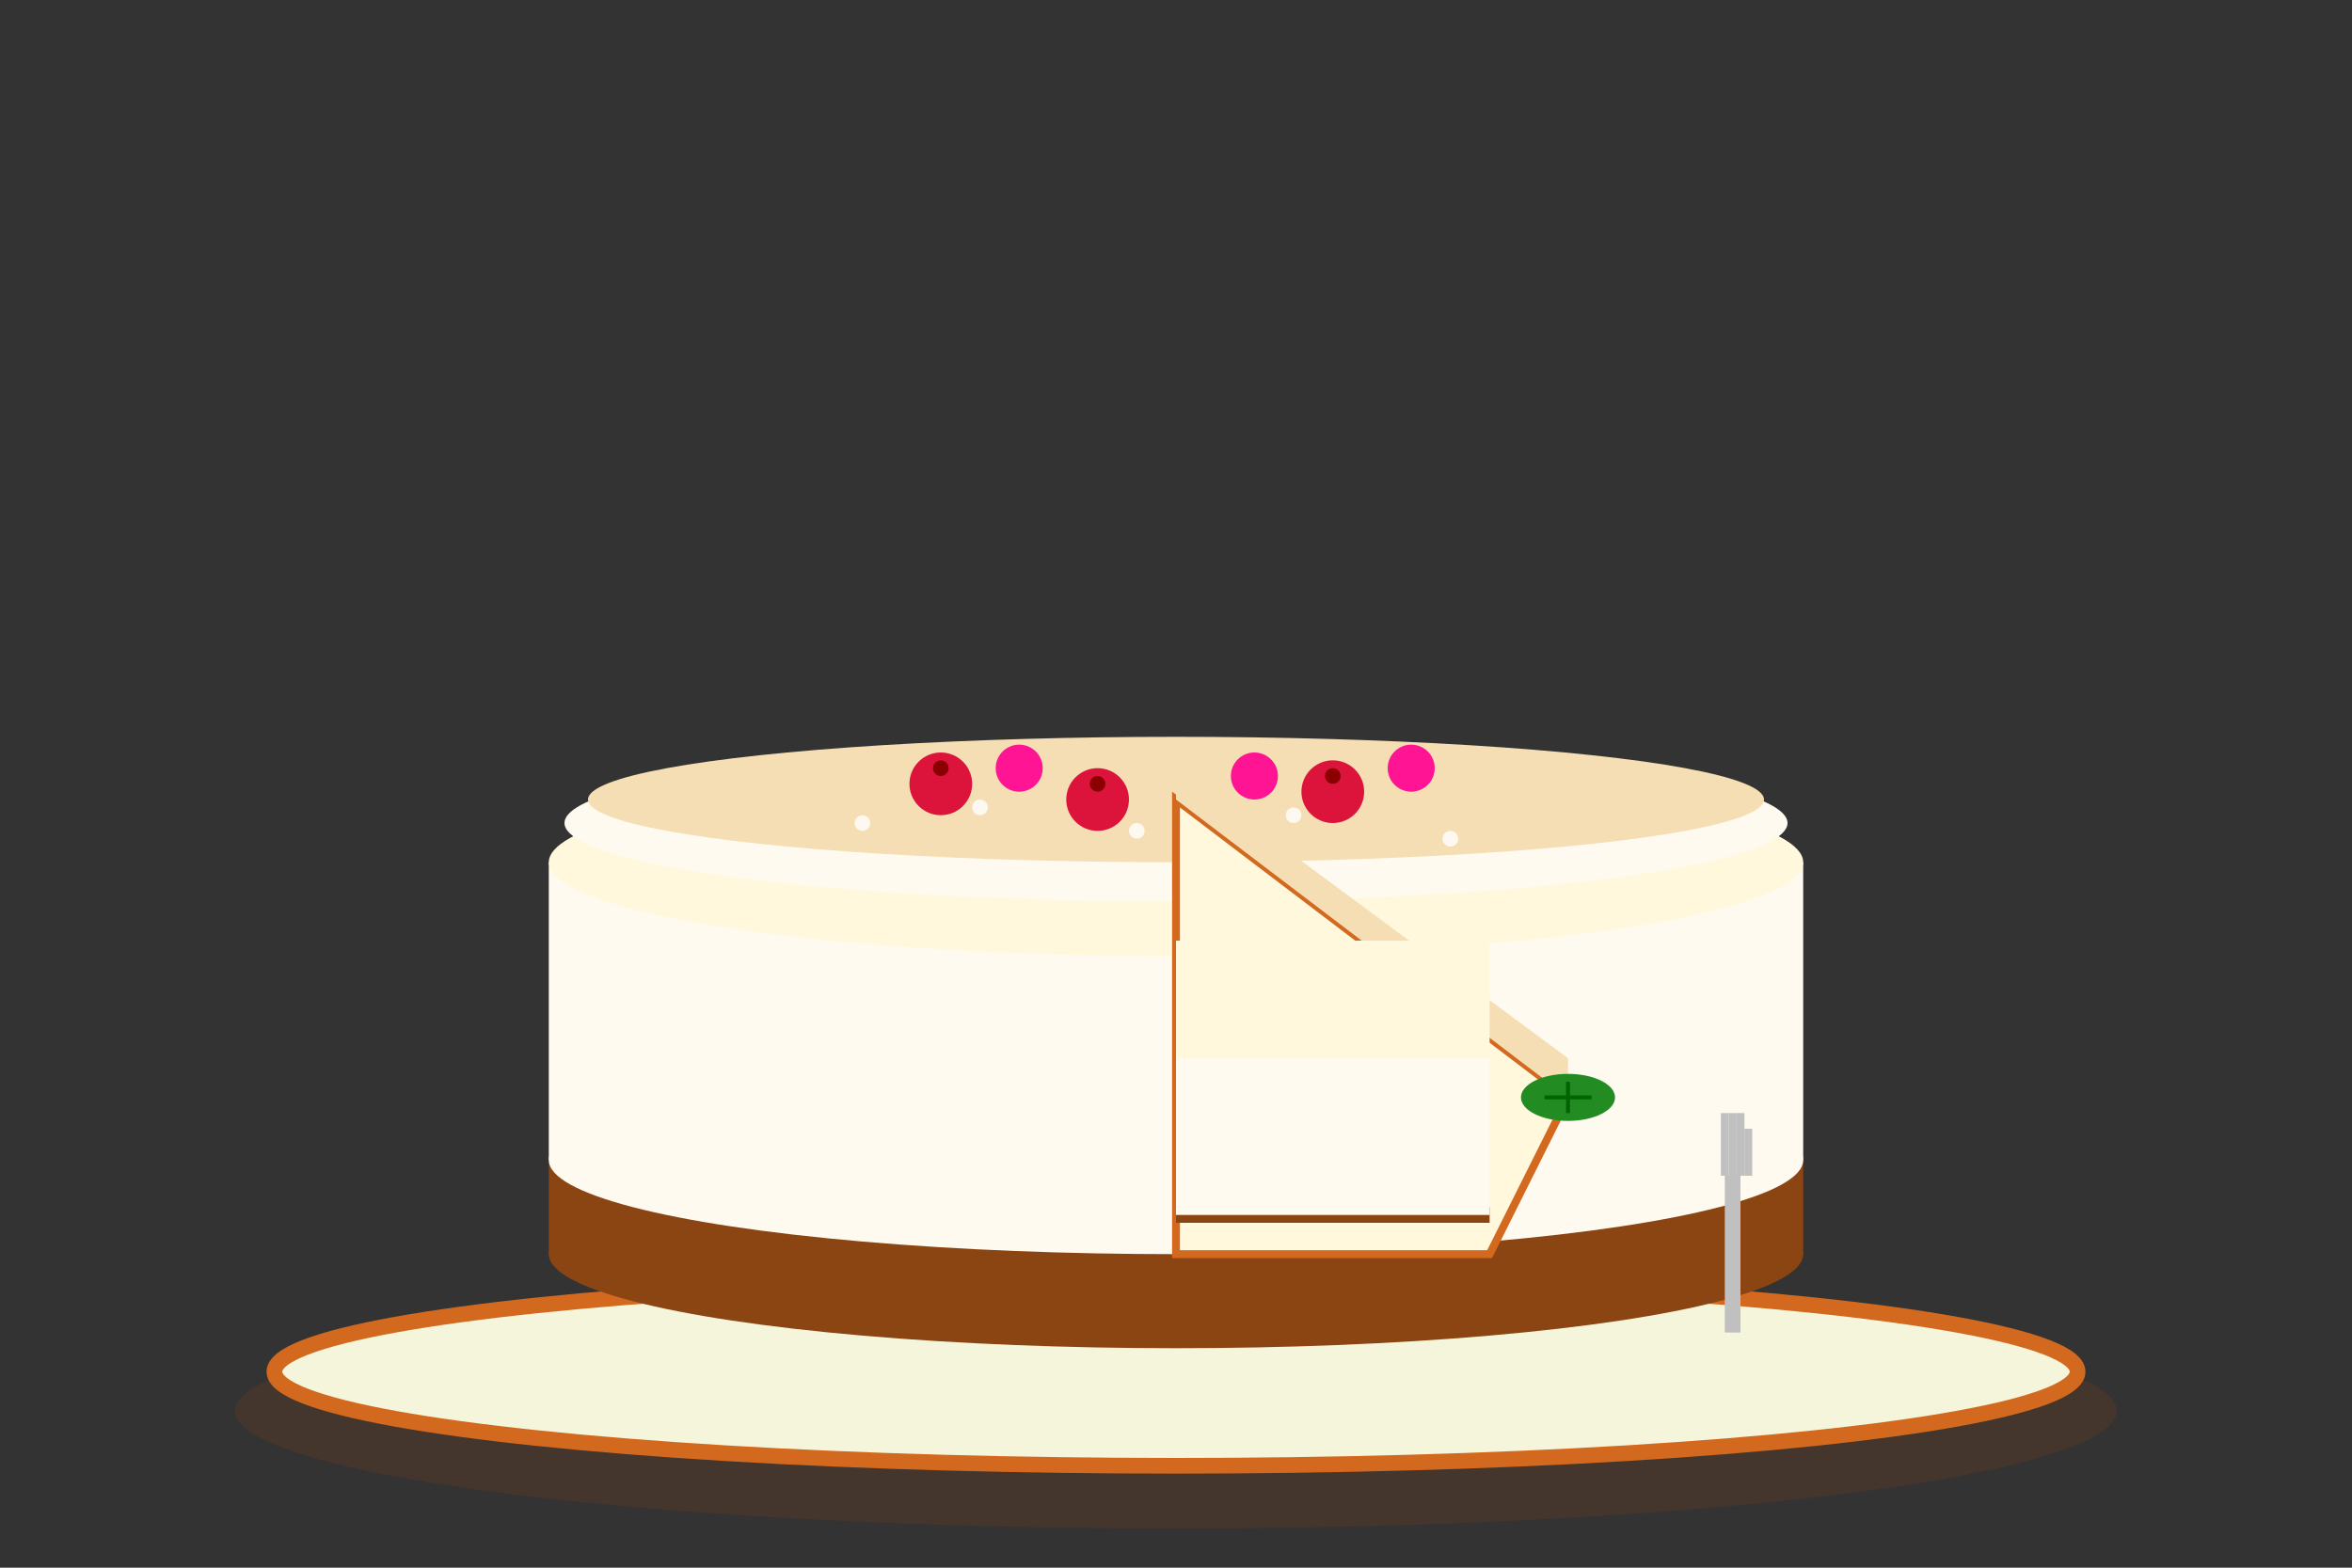<svg xmlns="http://www.w3.org/2000/svg" viewBox="0 0 300 200" width="300" height="200">
  <rect x="0" y="0" width="300" height="200" fill="#333333" stroke="none"/>
  <!-- Plate -->
  <ellipse cx="150" cy="180" rx="120" ry="15" fill="#8B4513" opacity="0.2"/>
  <ellipse cx="150" cy="175" rx="115" ry="12" fill="#F5F5DC" stroke="#D2691E" stroke-width="2"/>
  
  <!-- Cake base/crust -->
  <ellipse cx="150" cy="160" rx="80" ry="12" fill="#8B4513"/>
  <rect x="70" y="148" width="160" height="12" fill="#8B4513"/>
  
  <!-- Main cheesecake layer -->
  <ellipse cx="150" cy="148" rx="80" ry="12" fill="#FFFAF0"/>
  <rect x="70" y="110" width="160" height="38" fill="#FFFAF0"/>
  <ellipse cx="150" cy="110" rx="80" ry="12" fill="#FFF8DC"/>
  
  <!-- Top surface -->
  <ellipse cx="150" cy="105" rx="78" ry="10" fill="#FFFAF0"/>
  
  <!-- Golden top -->
  <ellipse cx="150" cy="102" rx="75" ry="8" fill="#F5DEB3"/>
  
  <!-- Slice cut out -->
  <path d="M150 102 L200 140 L190 160 L150 160 Z" fill="#FFF8DC" stroke="#D2691E" stroke-width="1"/>
  <path d="M150 102 L200 140 L200 135 L150 98 Z" fill="#F5DEB3"/>
  
  <!-- Interior of slice showing layers -->
  <line x1="150" y1="155" x2="190" y2="155" stroke="#8B4513" stroke-width="2"/>
  <rect x="150" y="135" width="40" height="20" fill="#FFFAF0"/>
  <rect x="150" y="120" width="40" height="15" fill="#FFF8DC"/>
  
  <!-- Berries on top -->
  <circle cx="120" cy="100" r="4" fill="#DC143C"/>
  <circle cx="130" cy="98" r="3" fill="#FF1493"/>
  <circle cx="140" cy="102" r="4" fill="#DC143C"/>
  <circle cx="160" cy="99" r="3" fill="#FF1493"/>
  <circle cx="170" cy="101" r="4" fill="#DC143C"/>
  <circle cx="180" cy="98" r="3" fill="#FF1493"/>
  
  <!-- Berry details -->
  <circle cx="120" cy="98" r="1" fill="#8B0000"/>
  <circle cx="140" cy="100" r="1" fill="#8B0000"/>
  <circle cx="170" cy="99" r="1" fill="#8B0000"/>
  
  <!-- Powdered sugar dusting -->
  <circle cx="110" cy="105" r="1" fill="#FFFFFF" opacity="0.8"/>
  <circle cx="125" cy="103" r="1" fill="#FFFFFF" opacity="0.8"/>
  <circle cx="145" cy="106" r="1" fill="#FFFFFF" opacity="0.8"/>
  <circle cx="165" cy="104" r="1" fill="#FFFFFF" opacity="0.8"/>
  <circle cx="185" cy="107" r="1" fill="#FFFFFF" opacity="0.8"/>
  
  <!-- Mint leaf garnish -->
  <g transform="translate(200, 140)">
    <ellipse cx="0" cy="0" rx="6" ry="3" fill="#228B22"/>
    <line x1="-3" y1="0" x2="3" y2="0" stroke="#006400" stroke-width="0.5"/>
    <line x1="0" y1="-2" x2="0" y2="2" stroke="#006400" stroke-width="0.5"/>
  </g>
  
  <!-- Fork on the side -->
  <g transform="translate(220, 150)">
    <rect x="0" y="0" width="2" height="20" fill="#C0C0C0"/>
    <line x1="0" y1="0" x2="0" y2="-8" stroke="#C0C0C0" stroke-width="1"/>
    <line x1="1" y1="0" x2="1" y2="-8" stroke="#C0C0C0" stroke-width="1"/>
    <line x1="2" y1="0" x2="2" y2="-8" stroke="#C0C0C0" stroke-width="1"/>
    <line x1="3" y1="0" x2="3" y2="-6" stroke="#C0C0C0" stroke-width="1"/>
  </g>
</svg>